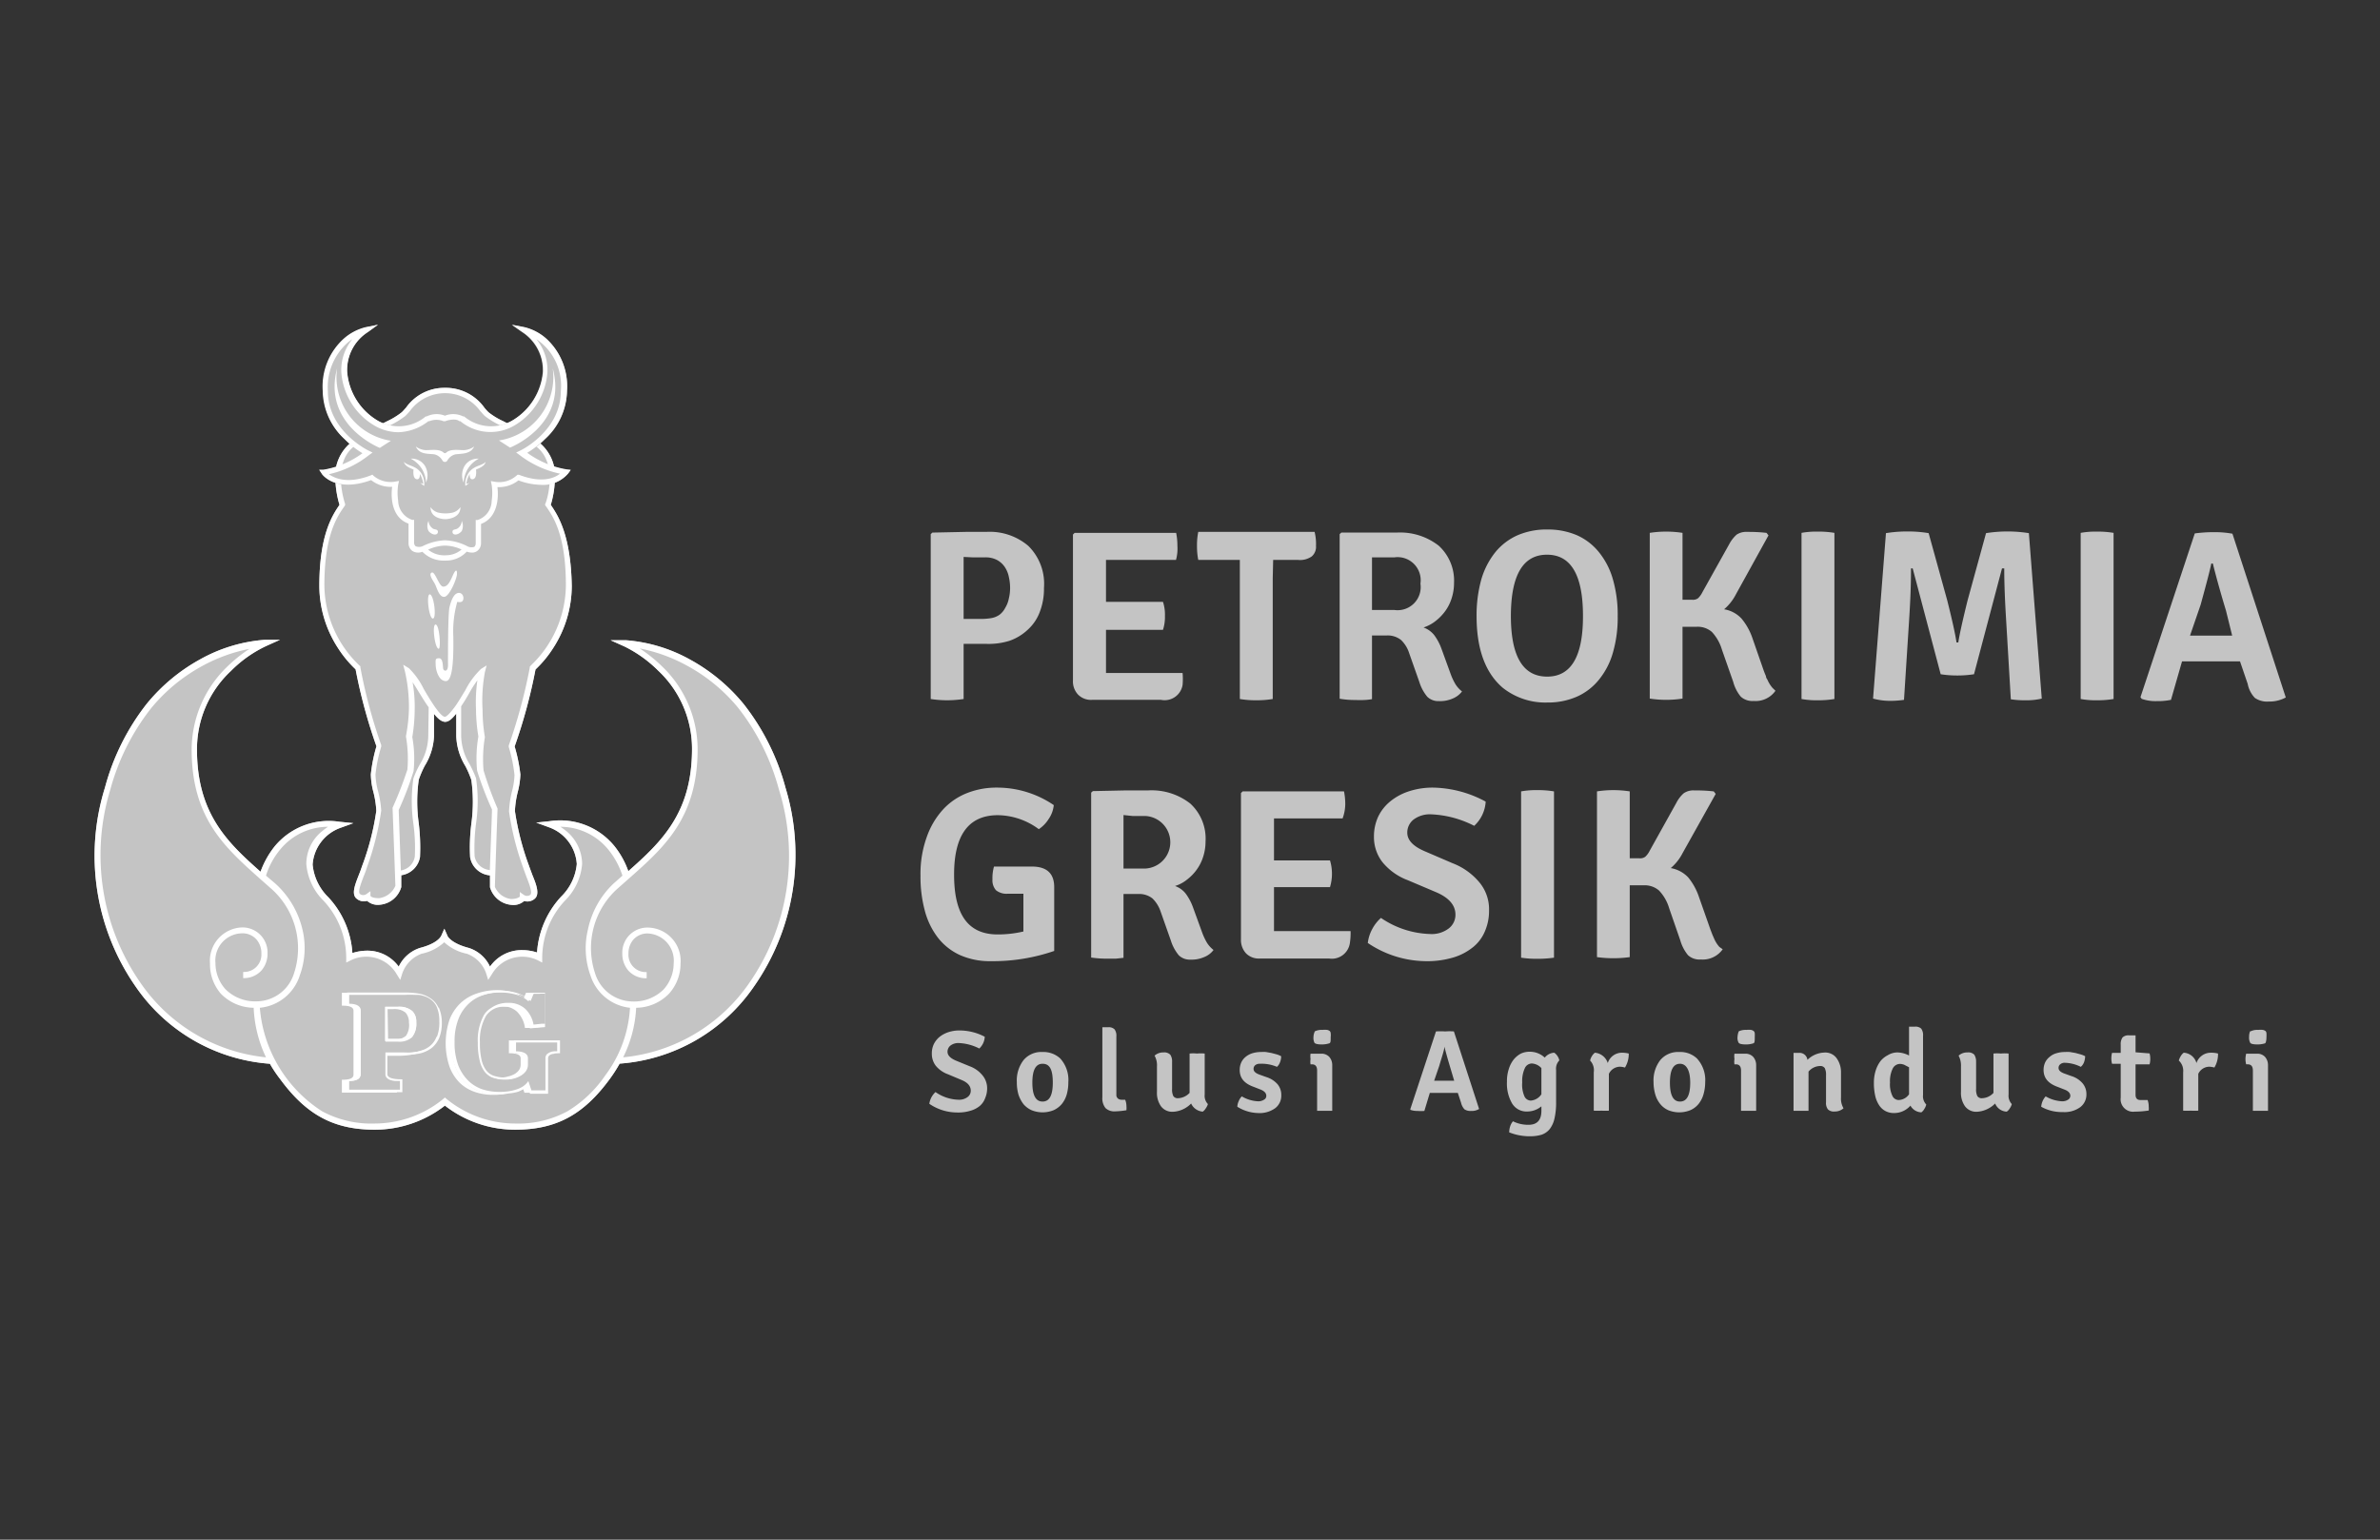 <svg xmlns="http://www.w3.org/2000/svg" id="e714d0d0-2cc7-4710-968c-335dc9ff2c5b" data-name="Layer 1" width="170" height="110"><rect width="100%" height="100%" fill="#333333" stroke="none"/><defs><style>.b1eeafd6-179f-4d11-b580-f389de4ed480{fill:#c4c4c4}.f47f4f04-d241-4c23-8d90-11e63a2f3d93{fill:#fff}</style></defs><path class="b1eeafd6-179f-4d11-b580-f389de4ed480" d="M70.42 46h-1.59v3.94a7.72 7.72 0 0 1-2.35 0V38.16l.12-.11L69 38h1.45a4.25 4.25 0 0 1 3 1 3.8 3.8 0 0 1 1.12 3 4.59 4.59 0 0 1-.3 1.72A3.23 3.23 0 0 1 73.4 45a3.66 3.66 0 0 1-1.29.78 5 5 0 0 1-1.69.22zm-1.59-6.21v4.43H70a4.7 4.7 0 0 0 .81-.06 1.46 1.46 0 0 0 .57-.23 1.41 1.41 0 0 0 .42-.5 2 2 0 0 0 .26-.67 3.14 3.14 0 0 0 .09-.75 3.48 3.48 0 0 0-.09-.79 1.94 1.94 0 0 0-.29-.71 1.56 1.56 0 0 0-.55-.5 1.75 1.75 0 0 0-.87-.19h-.87zM79 47v1.08h5.47a4.87 4.87 0 0 1 0 .86A1.3 1.3 0 0 1 82.93 50H78a1.29 1.29 0 0 1-1-.38 1.37 1.37 0 0 1-.36-1V38.19l.12-.12h7.25a4.59 4.59 0 0 1 .09.93 3 3 0 0 1-.1 1h-5v3h4.07a2.93 2.93 0 0 1 .14 1 3 3 0 0 1-.14 1H79zm11.91-5.71v8.65a6.83 6.83 0 0 1-1.18.09 6.71 6.71 0 0 1-1.17-.09V40h-2.97a4.88 4.88 0 0 1-.09-1 4.78 4.78 0 0 1 .09-1h8.31a3.58 3.58 0 0 1 .1 1 .9.9 0 0 1-.3.75 1.44 1.44 0 0 1-1 .25h-1.76zm12.95.36a3.55 3.55 0 0 1-.17 1.09 3.17 3.17 0 0 1-.46.92 3.58 3.58 0 0 1-.69.71 2.74 2.74 0 0 1-.86.46 1.72 1.72 0 0 1 .76.54 3.82 3.82 0 0 1 .53 1l.64 1.76a4.39 4.39 0 0 0 .35.75 2 2 0 0 0 .47.52 1.59 1.59 0 0 1-.65.5 2.25 2.25 0 0 1-1 .19 1.12 1.12 0 0 1-.83-.31 3.07 3.07 0 0 1-.57-1.06l-.73-2.07a2.22 2.22 0 0 0-.58-.93 1.52 1.52 0 0 0-1-.32H98v4.55a4 4 0 0 1-.54.06 6.4 6.4 0 0 1-.64 0 6.23 6.23 0 0 1-1.13-.09V38.16l.12-.11h3.96a4.47 4.47 0 0 1 3 .94 3.39 3.39 0 0 1 1.09 2.66zM98 39.76v3.82h1.6a1.65 1.65 0 0 0 1.86-1.88 1.65 1.65 0 0 0-1.86-1.88H98zm9.33 9.37q-1.86-1.6-1.86-5.11a9.53 9.53 0 0 1 .34-2.63 5.64 5.64 0 0 1 1-1.94 4.3 4.3 0 0 1 1.59-1.21 5.21 5.21 0 0 1 2.12-.41 5.27 5.27 0 0 1 2.12.41 4.23 4.23 0 0 1 1.57 1.21 5.42 5.42 0 0 1 1 1.95 9.14 9.14 0 0 1 .34 2.62 9 9 0 0 1-.34 2.6 5.37 5.37 0 0 1-1 1.94 4.23 4.23 0 0 1-1.57 1.21 5.11 5.11 0 0 1-2.12.42 4.88 4.88 0 0 1-3.19-1.06zm5.74-5.13q0-4.37-2.57-4.37T107.92 44q0 4.33 2.58 4.34t2.57-4.34zm13.75 5.35a1.73 1.73 0 0 1-1.56.73 1.23 1.23 0 0 1-.92-.31 2.79 2.79 0 0 1-.54-1.06l-.8-2.28a3.19 3.19 0 0 0-.72-1.28 1.54 1.54 0 0 0-1.1-.37h-1v5.13a7.65 7.65 0 0 1-2.34 0V38.07a7.65 7.65 0 0 1 2.34 0v4.78h.7a.61.61 0 0 0 .41-.11 1.54 1.54 0 0 0 .31-.43l1.92-3.44a2.47 2.47 0 0 1 .52-.67 1.22 1.22 0 0 1 .73-.2c.32 0 .79 0 1.41.07l.14.18-2.32 4.2a3.51 3.51 0 0 1-.85 1.08 2.17 2.17 0 0 1 1.25.67 4.43 4.43 0 0 1 .77 1.38l.81 2.33c.08.21.13.33.15.37s0 .13.11.27a2.22 2.22 0 0 0 .38.61c.09.08.15.15.2.19zm1.86.59V38.07a5.94 5.94 0 0 1 1.15-.09 6.83 6.83 0 0 1 1.2.09v11.87a6.83 6.83 0 0 1-1.2.09 5.94 5.94 0 0 1-1.15-.09zm5.11-.03l.92-11.82a9.34 9.34 0 0 1 1.54-.12 8.8 8.8 0 0 1 1.51.12l1.33 4.81c.36 1.44.58 2.43.66 3h.13c.08-.55.3-1.54.66-3l1.32-4.81a9.81 9.81 0 0 1 3.06 0l.92 11.82a4.57 4.57 0 0 1-1.12.12 6.63 6.63 0 0 1-1.09-.07l-.33-5.58c-.09-1.44-.14-2.69-.14-3.77H143l-2 7.56a7.75 7.75 0 0 1-1.19.09 7.56 7.56 0 0 1-1.19-.09l-2-7.56h-.12c0 1.42-.07 2.68-.14 3.77L136 50a6.63 6.63 0 0 1-1.09.07 4.63 4.63 0 0 1-1.12-.16zm14.83.03V38.07a5.94 5.94 0 0 1 1.15-.09 6.83 6.83 0 0 1 1.2.09v11.87a6.83 6.83 0 0 1-1.2.09 5.94 5.94 0 0 1-1.15-.09zM160 47.25h-4.14l-.79 2.75a4.54 4.54 0 0 1-1 .09 3 3 0 0 1-1.09-.16l-.09-.12 3.88-11.7a10 10 0 0 1 1.39-.09 7 7 0 0 1 1.3.11l3.81 11.7a2.41 2.41 0 0 1-1.21.29 1.53 1.53 0 0 1-1-.26 2 2 0 0 1-.51-1zm-3.57-1.84h3.01l-.44-1.78c-.4-1.32-.71-2.44-.94-3.37h-.11c-.1.5-.36 1.48-.76 2.94zM71 61.91h2.7c1.07 0 1.6.49 1.6 1.47v4.56a13.47 13.47 0 0 1-4.54.73 5.23 5.23 0 0 1-2.2-.44A4.22 4.22 0 0 1 67 67a5.43 5.43 0 0 1-.94-1.93 9.3 9.3 0 0 1-.31-2.5 7.75 7.75 0 0 1 .45-2.78 5.7 5.7 0 0 1 1.2-2 4.65 4.65 0 0 1 1.73-1.15 5.7 5.7 0 0 1 2.06-.37 7.19 7.19 0 0 1 4.08 1.25 2.12 2.12 0 0 1-.37 1 2.41 2.41 0 0 1-.7.72 5 5 0 0 0-2.92-1q-3.14 0-3.13 4.26c0 2.84 1 4.26 3.11 4.26a7.92 7.92 0 0 0 1.84-.21v-2.7H72a1.2 1.2 0 0 1-.86-.25 1.07 1.07 0 0 1-.25-.78 3 3 0 0 1 .11-.91zm15.11-1.79a3.51 3.51 0 0 1-.17 1.09 3.17 3.17 0 0 1-.46.92 3.32 3.32 0 0 1-.69.71 2.55 2.55 0 0 1-.86.46 1.66 1.66 0 0 1 .76.54 3.82 3.82 0 0 1 .53 1l.64 1.76a4.39 4.39 0 0 0 .35.75 2 2 0 0 0 .47.52 1.51 1.51 0 0 1-.65.5 2.25 2.25 0 0 1-1 .19 1.12 1.12 0 0 1-.83-.31 3.07 3.07 0 0 1-.57-1.06l-.73-2.07a2.35 2.35 0 0 0-.58-.93 1.52 1.52 0 0 0-1-.32h-1.07v4.56l-.54.06h-.64a7.4 7.4 0 0 1-1.13-.08V56.63l.12-.11 2.39-.05h1.57a4.47 4.47 0 0 1 3 .94 3.39 3.39 0 0 1 1.09 2.71zm-5.86-1.89v3.82h1.6a1.88 1.88 0 0 0 0-3.75h-.93zM91 65.44v1.08h5.47a4.75 4.75 0 0 1-.05.85 1.3 1.3 0 0 1-1.49 1.11H90a1.28 1.28 0 0 1-1-.37 1.41 1.41 0 0 1-.36-1V56.66l.12-.12H96a4.59 4.59 0 0 1 .09.93 3.06 3.06 0 0 1-.19 1H91v3h4a3.33 3.33 0 0 1 0 1.91h-4zm6.7 1.93a2.75 2.75 0 0 1 .32-1 2.83 2.83 0 0 1 .62-.79 6.55 6.55 0 0 0 3.51 1.15 2 2 0 0 0 1.32-.39 1.22 1.22 0 0 0 .49-1c0-.67-.47-1.2-1.34-1.58l-2.05-.87a4.28 4.28 0 0 1-1.82-1.29 2.9 2.9 0 0 1-.61-1.82 3.36 3.36 0 0 1 .3-1.43 3.17 3.17 0 0 1 .87-1.1 4.1 4.1 0 0 1 1.34-.72 5.43 5.43 0 0 1 1.71-.26 8.16 8.16 0 0 1 3.76 1 2.55 2.55 0 0 1-.82 1.73 7.38 7.38 0 0 0-3.06-.82 1.94 1.94 0 0 0-1.28.38 1.18 1.18 0 0 0-.44.93q0 .79 1.23 1.32l2 .86a4.68 4.68 0 0 1 1.93 1.38 3 3 0 0 1 .68 2 3.64 3.64 0 0 1-.28 1.45 2.88 2.88 0 0 1-.84 1.15 4.12 4.12 0 0 1-1.41.75 6.52 6.52 0 0 1-2 .27 7.51 7.51 0 0 1-4.13-1.3zm10.95 1.05V56.54a6 6 0 0 1 1.15-.09 6.83 6.83 0 0 1 1.2.09v11.88a8.1 8.1 0 0 1-1.2.08 7.11 7.11 0 0 1-1.15-.08zm14.4-.6a1.75 1.75 0 0 1-1.57.73 1.21 1.21 0 0 1-.91-.31 2.93 2.93 0 0 1-.55-1.06l-.79-2.28a3.14 3.14 0 0 0-.72-1.27 1.56 1.56 0 0 0-1.1-.38h-1v5.13a8.6 8.6 0 0 1-2.34 0V56.54a7.65 7.65 0 0 1 2.34 0v4.78h.69a.62.62 0 0 0 .42-.11 1.46 1.46 0 0 0 .31-.42l1.92-3.45a2.29 2.29 0 0 1 .52-.67 1.22 1.22 0 0 1 .73-.2c.32 0 .78 0 1.41.07l.14.18-2.36 4.22a3.51 3.51 0 0 1-.85 1.08 2.23 2.23 0 0 1 1.25.67 4.43 4.43 0 0 1 .76 1.38l.82 2.33c.08.21.13.33.14.37l.12.27a2.22 2.22 0 0 0 .38.61zM66.38 78.86a1.38 1.38 0 0 1 .15-.46 1.46 1.46 0 0 1 .29-.38 3 3 0 0 0 1.67.55 1 1 0 0 0 .62-.19.55.55 0 0 0 .23-.46q0-.48-.63-.75l-1-.42a2 2 0 0 1-.87-.61 1.39 1.39 0 0 1-.28-.86 1.53 1.53 0 0 1 .14-.68 1.58 1.58 0 0 1 .41-.52 2.05 2.05 0 0 1 .64-.34 2.55 2.55 0 0 1 .81-.12 3.88 3.88 0 0 1 1.78.45 1.23 1.23 0 0 1-.39.84 3.54 3.54 0 0 0-1.45-.39.92.92 0 0 0-.61.18.56.56 0 0 0-.21.44c0 .26.2.46.59.63l1 .41a2.11 2.11 0 0 1 .91.65 1.43 1.43 0 0 1 .33.93 1.74 1.74 0 0 1-.14.69A1.32 1.32 0 0 1 70 79a1.8 1.8 0 0 1-.66.35 3 3 0 0 1-1 .13 3.52 3.52 0 0 1-1.96-.62zm9.35-3.24a2.28 2.28 0 0 1 .58 1.69 3.16 3.16 0 0 1-.12.9 1.93 1.93 0 0 1-.36.68 1.66 1.66 0 0 1-.58.43 2.1 2.1 0 0 1-1.56 0 1.66 1.66 0 0 1-.58-.43 2.31 2.31 0 0 1-.36-.68 3.16 3.16 0 0 1-.12-.9 2.38 2.38 0 0 1 .48-1.57 1.65 1.65 0 0 1 1.36-.58 1.76 1.76 0 0 1 1.26.46zm-1.26.38c-.49 0-.73.45-.73 1.35s.24 1.35.73 1.35.73-.45.73-1.35S75 76 74.47 76zm5.65 2.57h.25a1.19 1.19 0 0 1 .09.44 2.05 2.05 0 0 1 0 .31 5.91 5.91 0 0 1-.8.08.91.91 0 0 1-.7-.24 1.12 1.12 0 0 1-.22-.77v-5h.42a.58.58 0 0 1 .45.15.76.76 0 0 1 .13.51v4.23c.03.16.15.29.38.29zm2.52-.57v-1.8a1.41 1.41 0 0 0-.17-.78.91.91 0 0 1 .63-.23.6.6 0 0 1 .49.16.84.84 0 0 1 .13.51v1.94a1.05 1.05 0 0 0 .09.51.37.37 0 0 0 .34.15 1.18 1.18 0 0 0 .82-.38v-2.81a2.36 2.36 0 0 1 .53 0 2.75 2.75 0 0 1 .55 0v2.93a.84.84 0 0 0 .23.68 1.05 1.05 0 0 1-.15.3.74.74 0 0 1-.22.24 1 1 0 0 1-.83-.58 1.93 1.93 0 0 1-1.31.59 1 1 0 0 1-.84-.39 1.65 1.65 0 0 1-.29-1.04zm5.74 1.07a1.07 1.07 0 0 1 .1-.4 1 1 0 0 1 .22-.34 2.5 2.5 0 0 0 1.14.35.74.74 0 0 0 .44-.11.3.3 0 0 0 .17-.28c0-.2-.15-.35-.44-.46l-.46-.18c-.7-.25-1-.65-1-1.21a1.29 1.29 0 0 1 .11-.53 1.11 1.11 0 0 1 .31-.4 1.4 1.4 0 0 1 .48-.26 2.08 2.08 0 0 1 .63-.09 2.24 2.24 0 0 1 .35 0l.39.07.38.1a1.81 1.81 0 0 1 .31.13 1.12 1.12 0 0 1-.08.43.8.8 0 0 1-.22.33A2.77 2.77 0 0 0 90 76a.51.51 0 0 0-.34.1.34.34 0 0 0-.12.27c0 .17.14.3.41.4l.5.18a1.75 1.75 0 0 1 .81.52 1.18 1.18 0 0 1 .26.77 1.12 1.12 0 0 1-.43.93 1.92 1.92 0 0 1-1.25.35 2.91 2.91 0 0 1-1.46-.45zm6.78-2.97v3.26h-1.08v-2.87c0-.3-.12-.45-.37-.45h-.1a1.2 1.2 0 0 1 0-.38 1.28 1.28 0 0 1 0-.38h.76a.75.75 0 0 1 .58.23.89.89 0 0 1 .21.59zm-1.24-2.42a1.13 1.13 0 0 1 .54-.1 1.58 1.58 0 0 1 .34 0 .51.51 0 0 1 .18.08.23.23 0 0 1 .07.17 1 1 0 0 1 0 .25c0 .28 0 .43-.1.46a1.78 1.78 0 0 1-.52.08q-.45 0-.54-.12a.81.81 0 0 1-.07-.42 1 1 0 0 1 .1-.4zm10.21 4.4h-2l-.39 1.29a2.81 2.81 0 0 1-.49 0 1.43 1.43 0 0 1-.51-.08v-.06l1.83-5.54a4.68 4.68 0 0 1 .66 0 3.7 3.7 0 0 1 .62 0l1.8 5.54a1 1 0 0 1-.57.14.77.77 0 0 1-.48-.12 1.06 1.06 0 0 1-.24-.47zm-1.69-.87h1.43l-.25-.84c-.19-.63-.34-1.16-.45-1.6 0 .24-.17.7-.37 1.39zm7.9-1.65a.93.93 0 0 1 .68-.35.89.89 0 0 1 .23.24.9.9 0 0 1 .13.31.84.84 0 0 0-.23.68v2.3a5 5 0 0 1-.12 1.19 1.89 1.89 0 0 1-.34.74 1.29 1.29 0 0 1-.58.4 2.91 2.91 0 0 1-.82.11 3.92 3.92 0 0 1-1.49-.28 1.38 1.38 0 0 1 .07-.43 1 1 0 0 1 .2-.36 2.44 2.44 0 0 0 1.11.25c.61 0 .92-.33.92-1v-.32a1.58 1.58 0 0 1-1 .37 1.2 1.2 0 0 1-1.09-.57 2.81 2.81 0 0 1-.37-1.56 2.75 2.75 0 0 1 .13-.9 2.11 2.11 0 0 1 .34-.67 1.72 1.72 0 0 1 .51-.43 1.44 1.44 0 0 1 .62-.14 1.56 1.56 0 0 1 1.1.42zm-.24 2.62v-1.87a1 1 0 0 0-.68-.33.56.56 0 0 0-.51.35 2.17 2.17 0 0 0-.18 1 2.08 2.08 0 0 0 .16 1 .51.51 0 0 0 .45.3 1 1 0 0 0 .76-.45zm3.48-2.41a.94.94 0 0 1 .13-.32.86.86 0 0 1 .21-.24 1.06 1.06 0 0 1 .92.74 1.06 1.06 0 0 1 1-.74 2 2 0 0 1 .5.06 1.86 1.86 0 0 1-.27 1 1.43 1.43 0 0 0-.38-.06.89.89 0 0 0-.77.51v2.63a4.24 4.24 0 0 1-.53 0 4.91 4.91 0 0 1-.55 0v-2.74a1 1 0 0 0-.26-.84zm7.63-.15a2.28 2.28 0 0 1 .59 1.69 3.15 3.15 0 0 1-.13.9 1.93 1.93 0 0 1-.36.68 1.57 1.57 0 0 1-.58.43 2.1 2.1 0 0 1-1.56 0 1.54 1.54 0 0 1-.57-.43 1.93 1.93 0 0 1-.36-.68 3.15 3.15 0 0 1-.13-.9 2.38 2.38 0 0 1 .48-1.57 1.65 1.65 0 0 1 1.36-.58 1.73 1.73 0 0 1 1.26.46zM120 76q-.72 0-.72 1.35t.72 1.35c.49 0 .73-.45.73-1.35S120.44 76 120 76zm5.44.1v3.26h-1.08v-2.87c0-.3-.12-.45-.37-.45h-.1a1.2 1.2 0 0 1 0-.38 1.28 1.28 0 0 1 0-.38h.76a.75.75 0 0 1 .58.23.89.89 0 0 1 .21.59zm-1.24-2.42a1.16 1.16 0 0 1 .54-.1 1.58 1.58 0 0 1 .34 0 .51.51 0 0 1 .18.08.23.23 0 0 1 .08.17 2 2 0 0 1 0 .25c0 .28 0 .43-.1.46a1.68 1.68 0 0 1-.51.08q-.46 0-.54-.12a.7.7 0 0 1-.08-.42 1.18 1.18 0 0 1 .09-.4zm7.3 2.93v1.79a1.36 1.36 0 0 0 .18.78.92.92 0 0 1-.64.23.59.59 0 0 1-.48-.16.75.75 0 0 1-.13-.5v-1.92a1.07 1.07 0 0 0-.09-.52.38.38 0 0 0-.34-.15 1.11 1.11 0 0 0-.82.4v2.8h-1.07v-4.14h.41a.56.56 0 0 1 .58.5 1.82 1.82 0 0 1 1.19-.52 1 1 0 0 1 .88.38 1.7 1.7 0 0 1 .33 1.03zm4.02-1.42a1.88 1.88 0 0 1 .84.22v-2.06h.41a.59.59 0 0 1 .46.14.79.79 0 0 1 .13.52v4.22a.84.84 0 0 0 .23.68 1 1 0 0 1-.14.32.72.72 0 0 1-.21.24.92.92 0 0 1-.78-.48 1.54 1.54 0 0 1-1.18.53 1.26 1.26 0 0 1-.62-.15 1.23 1.23 0 0 1-.45-.43 2 2 0 0 1-.27-.67 4 4 0 0 1-.09-.89 2.84 2.84 0 0 1 .13-.9 2.22 2.22 0 0 1 .34-.67 1.61 1.61 0 0 1 .52-.42 1.33 1.33 0 0 1 .68-.2zm.09 3.4a.93.93 0 0 0 .75-.41v-1.93l-.35-.18a.89.89 0 0 0-.31-.06.59.59 0 0 0-.51.34 2.06 2.06 0 0 0-.19 1 1.89 1.89 0 0 0 .17.94.5.5 0 0 0 .44.3zm4.46-.59v-1.8a1.5 1.5 0 0 0-.17-.78.91.91 0 0 1 .63-.23.6.6 0 0 1 .49.16.91.91 0 0 1 .13.51v1.94a1.05 1.05 0 0 0 .09.51.36.36 0 0 0 .34.15 1.14 1.14 0 0 0 .81-.38v-2.81a2.42 2.42 0 0 1 .53 0 2.62 2.62 0 0 1 .55 0v2.93a.87.87 0 0 0 .23.68 1 1 0 0 1-.14.3.74.74 0 0 1-.22.24.93.93 0 0 1-.83-.58 2 2 0 0 1-1.31.59 1 1 0 0 1-.84-.39 1.65 1.65 0 0 1-.29-1.04zm5.73 1.07a1.3 1.3 0 0 1 .1-.4 1.17 1.17 0 0 1 .22-.34 2.57 2.57 0 0 0 1.15.35.74.74 0 0 0 .44-.11.32.32 0 0 0 .17-.28c0-.2-.15-.35-.45-.46l-.46-.18c-.69-.25-1-.65-1-1.21a1.29 1.29 0 0 1 .11-.53 1.13 1.13 0 0 1 .32-.4 1.24 1.24 0 0 1 .48-.26 2 2 0 0 1 .62-.09 2.11 2.11 0 0 1 .35 0l.4.07.37.1a1.63 1.63 0 0 1 .32.13 1.35 1.35 0 0 1-.08.43.81.81 0 0 1-.23.33 2.73 2.73 0 0 0-1.13-.29.48.48 0 0 0-.33.1.32.32 0 0 0-.13.27c0 .17.14.3.42.4l.5.18a1.72 1.72 0 0 1 .8.52 1.19 1.19 0 0 1 .27.77 1.13 1.13 0 0 1-.44.93 1.92 1.92 0 0 1-1.25.35 3 3 0 0 1-1.54-.38zm7.74-3.81a1.35 1.35 0 0 1 .05.39 1.31 1.31 0 0 1-.05.39h-1v2.17c0 .25.11.38.35.38h.51a1.33 1.33 0 0 1 .08.47 1.43 1.43 0 0 1 0 .28 6.83 6.83 0 0 1-1 .08.89.89 0 0 1-1-1V76h-.62a1.55 1.55 0 0 1 0-.78h.62v-.59a.82.82 0 0 1 .13-.51.59.59 0 0 1 .46-.15h.47v1.21zm2.09.51a1.25 1.25 0 0 1 .14-.32.86.86 0 0 1 .21-.24 1 1 0 0 1 .91.74 1.08 1.08 0 0 1 1.05-.74 1.83 1.83 0 0 1 .49.06 1.85 1.85 0 0 1-.26 1 1.43 1.43 0 0 0-.38-.06.88.88 0 0 0-.77.51v2.63a4.39 4.39 0 0 1-.53 0 4.74 4.74 0 0 1-.55 0v-2.74a1 1 0 0 0-.31-.84zm6.37.33v3.26h-1.08v-2.87c0-.3-.12-.45-.37-.45h-.11a1.58 1.58 0 0 1-.05-.38 1.73 1.73 0 0 1 .05-.38h.77a.75.75 0 0 1 .58.23.89.89 0 0 1 .21.59zm-1.24-2.42a1.1 1.1 0 0 1 .54-.1 1.42 1.42 0 0 1 .33 0 .49.49 0 0 1 .19.08.23.23 0 0 1 .07.17 2 2 0 0 1 0 .25c0 .28-.05.43-.1.46a1.85 1.85 0 0 1-.52.08q-.47 0-.54-.12a.78.78 0 0 1-.08-.42 1 1 0 0 1 .07-.4zM56.11 56.29a16.62 16.62 0 0 0-3-6 13 13 0 0 0-3.79-3.15 11.17 11.17 0 0 0-4.62-1.4h-1.09l1 .45A9.07 9.07 0 0 1 47 47.9a7.65 7.65 0 0 1 2.43 5.61c0 4.57-2.18 6.63-4.55 8.73a6.12 6.12 0 0 0-1-1.8 5 5 0 0 0-4.63-1.77l-.95.1.9.33a3 3 0 0 1 2 2.63 3.75 3.75 0 0 1-1.11 2.32 6.49 6.49 0 0 0-1.73 4 3.42 3.42 0 0 0-1.05-.17A2.76 2.76 0 0 0 35 69.06a2.51 2.51 0 0 0-1.53-1.34c-1.08-.28-1.46-.72-1.51-.87l-.22-.5-.22.5c-.08.17-.42.59-1.51.87a2.54 2.54 0 0 0-1.53 1.34 2.76 2.76 0 0 0-2.26-1.14 3.47 3.47 0 0 0-1.05.17 6.43 6.43 0 0 0-1.73-4 3.75 3.75 0 0 1-1.11-2.32 3 3 0 0 1 2-2.63l.91-.33-1-.1a5 5 0 0 0-4.63 1.77 6.37 6.37 0 0 0-1 1.8c-2.37-2.1-4.54-4.16-4.54-8.73a7.64 7.64 0 0 1 2.42-5.61A8.86 8.86 0 0 1 19 46.16l1-.45h-1.09a11.17 11.17 0 0 0-4.62 1.4 13 13 0 0 0-3.79 3.15 16.6 16.6 0 0 0-3 6A16.36 16.36 0 0 0 9.7 70.5a12.74 12.74 0 0 0 9.58 5.5 8.92 8.92 0 0 0 .72 1.08c1.88 2.57 3.84 3.63 6.78 3.63a8.18 8.18 0 0 0 5-1.72 8.18 8.18 0 0 0 5 1.72c2.94 0 4.9-1.06 6.78-3.63a10.46 10.46 0 0 0 .7-1.09 12.75 12.75 0 0 0 9.58-5.49 16.43 16.43 0 0 0 2.27-14.21z"></path><path class="f47f4f04-d241-4c23-8d90-11e63a2f3d93" d="M56.11 56.29a16.62 16.62 0 0 0-3-6 13 13 0 0 0-3.79-3.15 11.17 11.17 0 0 0-4.62-1.4h-1.09l1 .45A9.07 9.07 0 0 1 47 47.9a7.65 7.65 0 0 1 2.43 5.61c0 4.57-2.18 6.63-4.55 8.73a6.12 6.12 0 0 0-1-1.8 5 5 0 0 0-4.63-1.77l-.95.1.9.33a3 3 0 0 1 2 2.63 3.75 3.75 0 0 1-1.11 2.32 6.49 6.49 0 0 0-1.73 4 3.42 3.42 0 0 0-1.05-.17A2.76 2.76 0 0 0 35 69.06a2.51 2.51 0 0 0-1.53-1.34c-1.08-.28-1.46-.72-1.51-.87l-.22-.5-.22.5c-.08.17-.42.59-1.51.87a2.54 2.54 0 0 0-1.53 1.34 2.76 2.76 0 0 0-2.26-1.14 3.47 3.47 0 0 0-1.05.17 6.43 6.43 0 0 0-1.73-4 3.75 3.75 0 0 1-1.11-2.32 3 3 0 0 1 2-2.63l.91-.33-1-.1a5 5 0 0 0-4.63 1.77 6.37 6.37 0 0 0-1 1.8c-2.37-2.1-4.54-4.16-4.54-8.73a7.64 7.64 0 0 1 2.42-5.61A8.86 8.86 0 0 1 19 46.16l1-.45h-1.09a11.17 11.17 0 0 0-4.62 1.4 13 13 0 0 0-3.79 3.15 16.6 16.6 0 0 0-3 6A16.36 16.36 0 0 0 9.7 70.5a12.74 12.74 0 0 0 9.58 5.5 8.92 8.92 0 0 0 .72 1.08c1.88 2.57 3.84 3.63 6.78 3.63a8.18 8.18 0 0 0 5-1.72 8.18 8.18 0 0 0 5 1.72c2.94 0 4.9-1.06 6.78-3.63a10.46 10.46 0 0 0 .7-1.09 12.75 12.75 0 0 0 9.58-5.49 16.43 16.43 0 0 0 2.27-14.21zM10.05 70.24a16 16 0 0 1-2.17-13.83 16.24 16.24 0 0 1 2.93-5.83 12.31 12.31 0 0 1 3.64-3 11.61 11.61 0 0 1 3.36-1.22 10.65 10.65 0 0 0-1.57 1.26 8.26 8.26 0 0 0-2.55 5.93c0 4.91 2.38 7 4.9 9.25l.77.68A5.69 5.69 0 0 1 21 69.54a2.82 2.82 0 0 1-2.66 2 3 3 0 0 1-2.24-.87 2.78 2.78 0 0 1-.71-1.86 1.94 1.94 0 0 1 1.88-2.13 1.33 1.33 0 0 1 1.05.44 1.5 1.5 0 0 1 .35 1 1.24 1.24 0 0 1-1.3 1.32v.44a1.69 1.69 0 0 0 1.31-.55 1.83 1.83 0 0 0 .43-1.21 1.79 1.79 0 0 0-1.84-1.86A2.38 2.38 0 0 0 15 68.83a3.2 3.2 0 0 0 .78 2.17 3.32 3.32 0 0 0 2.34 1 9.09 9.09 0 0 0 .88 3.54 12.39 12.39 0 0 1-8.95-5.3zm33.19 6.58a8.73 8.73 0 0 1-2.7 2.57 7.38 7.38 0 0 1-3.73.88 7.78 7.78 0 0 1-4.88-1.73l-.15-.13-.15.13a7.78 7.78 0 0 1-4.88 1.73 7.38 7.38 0 0 1-3.75-.88A9.72 9.72 0 0 1 18.56 72a3.33 3.33 0 0 0 2.85-2.3 5.7 5.7 0 0 0 .19-3.31 6.4 6.4 0 0 0-1.94-3.27l-.66-.56a5.47 5.47 0 0 1 1-1.85 4.42 4.42 0 0 1 3.43-1.64 3.27 3.27 0 0 0-.39.29 3 3 0 0 0-1.16 2.37 4.16 4.16 0 0 0 1.21 2.6 6 6 0 0 1 1.64 4.08v.36l.32-.16a2.51 2.51 0 0 1 3.29 1l.25.4.14-.45a2.3 2.3 0 0 1 1.38-1.42 3.4 3.4 0 0 0 1.62-.82 3.4 3.4 0 0 0 1.62.82 2.27 2.27 0 0 1 1.38 1.42l.14.45.26-.4a2.51 2.51 0 0 1 3.29-1l.31.16v-.36a6 6 0 0 1 1.64-4.08 4.16 4.16 0 0 0 1.21-2.6 3.07 3.07 0 0 0-1.15-2.37 4.41 4.41 0 0 0-.4-.29 4.42 4.42 0 0 1 3.43 1.64 5.74 5.74 0 0 1 1 1.85l-.63.56A6.27 6.27 0 0 0 42 66.39a5.7 5.7 0 0 0 .18 3.31A3.34 3.34 0 0 0 45 72a8.86 8.86 0 0 1-1.76 4.82zm10.27-6.58a12.37 12.37 0 0 1-9 5.3 8.91 8.91 0 0 0 .93-3.54 3.32 3.32 0 0 0 2.34-1 3.2 3.2 0 0 0 .83-2.16 2.38 2.38 0 0 0-2.32-2.57 1.79 1.79 0 0 0-1.84 1.86 1.83 1.83 0 0 0 .43 1.21 1.69 1.69 0 0 0 1.31.55v-.44a1.24 1.24 0 0 1-1.3-1.32 1.5 1.5 0 0 1 .35-1 1.34 1.34 0 0 1 1-.44 1.94 1.94 0 0 1 1.88 2.13 2.78 2.78 0 0 1-.71 1.86 3 3 0 0 1-2.24.87 2.84 2.84 0 0 1-2.66-2 5.7 5.7 0 0 1 1.64-6.1l.77-.68c2.52-2.23 4.91-4.34 4.91-9.25a8.22 8.22 0 0 0-2.56-5.93 10.65 10.65 0 0 0-1.57-1.26 11.61 11.61 0 0 1 3.36 1.22 12.35 12.35 0 0 1 3.65 3 16.22 16.22 0 0 1 2.92 5.83 15.93 15.93 0 0 1-2.12 13.86z"></path><path class="b1eeafd6-179f-4d11-b580-f389de4ed480" d="M39.34 36.07a6.63 6.63 0 0 0 .29-1.69 3.09 3.09 0 0 0-1.25-2.87c-1.06-.69-1.85-1.11-2.42-1.41a5.17 5.17 0 0 1-1.06-.64 3.5 3.5 0 0 1-.3-.33 3.38 3.38 0 0 0-2.82-1.42A3.34 3.34 0 0 0 29 29.13c-.12.13-.22.25-.31.33a5.34 5.34 0 0 1-1.05.64 26.58 26.58 0 0 0-2.43 1.41 3.09 3.09 0 0 0-1.25 2.87 7.13 7.13 0 0 0 .29 1.69c-.52.76-1.44 2.17-1.44 5.79a8.18 8.18 0 0 0 1.32 4.42 8 8 0 0 0 1.27 1.54 37.62 37.62 0 0 0 1.49 5.5 10.87 10.87 0 0 0-.4 2 5.16 5.16 0 0 0 .18 1.26 6.84 6.84 0 0 1 .21 1.35 18.65 18.65 0 0 1-1 3.9c-.08.23-.16.46-.25.68-.29.74-.54 1.39-.15 1.7a.8.8 0 0 0 .74.15 1.15 1.15 0 0 0 .89.28 1.75 1.75 0 0 0 1.55-1.26v-.85a1.58 1.58 0 0 0 1.34-1.3 14.46 14.46 0 0 0-.09-2.41 11.21 11.21 0 0 1 0-3.11 6.86 6.86 0 0 1 .43-1 4.36 4.36 0 0 0 .66-2.1V51c.29.36.55.57.8.57s.49-.21.79-.59v1.61a4.36 4.36 0 0 0 .65 2.14 6.86 6.86 0 0 1 .43 1 11.62 11.62 0 0 1 0 3.11 13.44 13.44 0 0 0-.09 2.41A1.57 1.57 0 0 0 35 62.54v.85a1.75 1.75 0 0 0 1.56 1.26 1.14 1.14 0 0 0 .88-.28.79.79 0 0 0 .74-.15c.39-.31.14-1-.15-1.7-.08-.22-.17-.45-.25-.68a19.15 19.15 0 0 1-1-3.9 6.79 6.79 0 0 1 .2-1.35 5.76 5.76 0 0 0 .19-1.26 11.64 11.64 0 0 0-.41-2 37.62 37.62 0 0 0 1.49-5.5 8 8 0 0 0 1.27-1.54 8.18 8.18 0 0 0 1.32-4.42c-.06-3.63-.98-5.04-1.5-5.8z"></path><path class="f47f4f04-d241-4c23-8d90-11e63a2f3d93" d="M39.34 36.07a7.13 7.13 0 0 0 .29-1.69 3.09 3.09 0 0 0-1.25-2.87c-1.06-.69-1.85-1.11-2.42-1.41a5.17 5.17 0 0 1-1.06-.64 3.5 3.5 0 0 1-.3-.33 3.38 3.38 0 0 0-2.82-1.42A3.34 3.34 0 0 0 29 29.13c-.12.13-.22.25-.31.33a5.34 5.34 0 0 1-1.05.64 26.58 26.58 0 0 0-2.43 1.41 3.09 3.09 0 0 0-1.25 2.87 7.13 7.13 0 0 0 .29 1.69c-.52.76-1.44 2.17-1.44 5.79a8.18 8.18 0 0 0 1.32 4.42 8 8 0 0 0 1.27 1.54 37.62 37.62 0 0 0 1.49 5.5 10.87 10.87 0 0 0-.4 2 5.16 5.16 0 0 0 .18 1.26 6.84 6.84 0 0 1 .21 1.35 18.65 18.65 0 0 1-1 3.9c-.08.23-.16.46-.25.68-.29.74-.54 1.39-.15 1.7a.8.8 0 0 0 .74.15 1.15 1.15 0 0 0 .89.28 1.75 1.75 0 0 0 1.55-1.26v-.85a1.58 1.58 0 0 0 1.34-1.3 14.46 14.46 0 0 0-.09-2.41 11.21 11.21 0 0 1 0-3.11 6.86 6.86 0 0 1 .43-1 4.36 4.36 0 0 0 .66-2.1V51c.29.36.55.57.8.57s.49-.21.79-.59v1.61a4.36 4.36 0 0 0 .65 2.14 6.86 6.86 0 0 1 .43 1 11.62 11.62 0 0 1 0 3.11 13.44 13.44 0 0 0-.09 2.41A1.57 1.57 0 0 0 35 62.54v.85a1.75 1.75 0 0 0 1.55 1.26 1.15 1.15 0 0 0 .89-.28.79.79 0 0 0 .74-.15c.39-.31.14-1-.15-1.7-.08-.22-.17-.45-.25-.68a19.15 19.15 0 0 1-1-3.9 6.79 6.79 0 0 1 .2-1.35 5.76 5.76 0 0 0 .19-1.26 11.64 11.64 0 0 0-.41-2 37.62 37.62 0 0 0 1.49-5.5 8 8 0 0 0 1.27-1.54 8.18 8.18 0 0 0 1.32-4.42c-.06-3.63-.98-5.04-1.5-5.8zm-8.75 16.54a4 4 0 0 1-.6 2 6.32 6.32 0 0 0-.46 1 11.35 11.35 0 0 0 0 3.26 12.75 12.75 0 0 1 .1 2.32 1.19 1.19 0 0 1-1 1c-.05-1.52-.14-3.94-.15-4.32a23.79 23.79 0 0 0 1.06-2.77 8.62 8.62 0 0 0-.09-2.44 12.34 12.34 0 0 0 .17-1.92 10.05 10.05 0 0 0-.15-2c.16.23.33.52.5.79s.45.74.65 1zm3.31 8.56a13.5 13.5 0 0 1 .1-2.32 11.07 11.07 0 0 0 0-3.26 8.72 8.72 0 0 0-.46-1 4 4 0 0 1-.6-2v-2.13c.18-.27.39-.6.61-1s.38-.61.55-.86a11.06 11.06 0 0 0-.1 2.1 12.34 12.34 0 0 0 .17 1.92 9 9 0 0 0-.09 2.44 23.79 23.79 0 0 0 1.06 2.77c0 .38-.1 2.81-.15 4.33a1.2 1.2 0 0 1-1.09-.99zm4-13.59l-.06.05v.08a38.36 38.36 0 0 1-1.5 5.55v.11a10.6 10.6 0 0 1 .41 2 5.22 5.22 0 0 1-.18 1.17 7.27 7.27 0 0 0-.21 1.43 19.87 19.87 0 0 0 1 4c.08.24.17.47.25.69.2.51.44 1.13.27 1.27a.4.4 0 0 1-.47 0l-.28-.2v.33s-.17.17-.62.17a1.45 1.45 0 0 1-1.16-.87c0-.17.12-3.73.19-5.59a24.81 24.81 0 0 1-1-2.73 9.38 9.38 0 0 1 .09-2.34v-.07a11.42 11.42 0 0 1-.16-1.89 11.14 11.14 0 0 1 .17-2.74l.12-.46-.4.25a5.69 5.69 0 0 0-1.12 1.52c-.29.47-.59 1-.87 1.34-.42.55-.57.56-.59.56-.33 0-1.07-1.22-1.52-2a5.36 5.36 0 0 0-1.05-1.47l-.41-.25.12.46a11.45 11.45 0 0 1 .29 2.69 11.88 11.88 0 0 1-.21 1.93v.07a9.24 9.24 0 0 1 .1 2.34 26.54 26.54 0 0 1-1.06 2.73c.07 1.86.2 5.42.2 5.58a1.47 1.47 0 0 1-1.17.88c-.45 0-.59-.12-.61-.17v-.33l-.28.2a.39.39 0 0 1-.47 0c-.17-.14.08-.76.27-1.27a7 7 0 0 0 .25-.69 19.87 19.87 0 0 0 1-4 7.27 7.27 0 0 0-.23-1.4 5.22 5.22 0 0 1-.18-1.17 10.6 10.6 0 0 1 .41-2v-.11a37.36 37.36 0 0 1-1.49-5.55v-.08l-.06-.05a8 8 0 0 1-2.51-5.72c0-3.59.91-4.91 1.41-5.63l.07-.1V36s-1.05-3 .77-4.2c1.05-.68 1.83-1.09 2.4-1.39a6.34 6.34 0 0 0 1.13-.69 4.26 4.26 0 0 0 .34-.37 3.11 3.11 0 0 1 5 0c.13.14.23.27.34.37a6.13 6.13 0 0 0 1.14.69 26.93 26.93 0 0 1 2.39 1.39C40 33 39 36 38.94 36v.1l.08.1c.49.72 1.4 2 1.4 5.63a8 8 0 0 1-2.54 5.75z"></path><path class="b1eeafd6-179f-4d11-b580-f389de4ed480" d="M33.73 39.48a1.42 1.42 0 0 1-.5-.11 2.89 2.89 0 0 0-2.9 0 .91.91 0 0 1-.87 0 .7.7 0 0 1-.27-.56v-1.38C28.05 37 27.91 35.66 28 34.8a2.23 2.23 0 0 1-1.5-.48c-2.5.93-3.5-.43-3.5-.49l-.17-.25h.3a6.67 6.67 0 0 0 2.81-1.18 6.36 6.36 0 0 1-1.28-1 4.77 4.77 0 0 1-1.57-3.48 4.6 4.6 0 0 1 1.53-3.73 3.68 3.68 0 0 1 1.55-.8l.83-.19-.72.51a3.21 3.21 0 0 0-1.49 2.85 4.47 4.47 0 0 0 2.1 3.44 3 3 0 0 0 3.52-.25h.07a1.6 1.6 0 0 1 1.3-.05 1.6 1.6 0 0 1 1.3.05h.07a3 3 0 0 0 3.52.25 4.5 4.5 0 0 0 2.1-3.43 3.25 3.25 0 0 0-1.49-2.85l-.73-.51.87.17a3.63 3.63 0 0 1 1.55.8 4.6 4.6 0 0 1 1.53 3.72 4.77 4.77 0 0 1-1.57 3.48 6.66 6.66 0 0 1-1.27 1 6.62 6.62 0 0 0 2.8 1.18h.31l-.18.25a2.33 2.33 0 0 1-1.92.81 4.85 4.85 0 0 1-1.67-.3 2.23 2.23 0 0 1-1.5.48c.11.86 0 2.21-1.17 2.63v1.37a.69.69 0 0 1-.28.57.61.61 0 0 1-.32.11z"></path><path class="f47f4f04-d241-4c23-8d90-11e63a2f3d93" d="M34.2 32.77a2 2 0 0 0-1.08 1.71 1.32 1.32 0 0 1 .07-1.2 1.1 1.1 0 0 1 1.01-.51z"></path><path class="f47f4f04-d241-4c23-8d90-11e63a2f3d93" d="M34.69 33c-.07.3-.42.43-.69.55 0 0 .09.6-.2.68s-.25-.37-.25-.37a1.94 1.94 0 0 0-.24.71 1 1 0 0 0 .21-.08 1.14 1.14 0 0 1-.28.22 1.38 1.38 0 0 1 .29-1c.37-.46.87-.42 1.16-.71zm-5.35-.23a2 2 0 0 1 1.09 1.71 1.33 1.33 0 0 0-.08-1.2 1.1 1.1 0 0 0-1.01-.51z"></path><path class="f47f4f04-d241-4c23-8d90-11e63a2f3d93" d="M28.85 33c.07.3.42.43.69.55 0 0-.09.6.2.68s.25-.37.25-.37a1.76 1.76 0 0 1 .24.71 1 1 0 0 1-.21-.08 1.14 1.14 0 0 0 .28.22 1.4 1.4 0 0 0-.28-1c-.38-.46-.88-.42-1.17-.71zm3.5 3.62a2.37 2.37 0 0 1-1.06 0 1 1 0 0 1-.54-.39c0 .89 1.07.86 1.07.86s1.07 0 1.07-.86a1 1 0 0 1-.54.39zM32.32 38c0-.2.21-.15.34-.23a.66.66 0 0 0 .32-.56.85.85 0 0 1 0 .73c-.25.31-.66.33-.66.06zm-1.04 0c0-.2-.21-.15-.35-.23a.71.71 0 0 1-.32-.56.83.83 0 0 0 0 .73c.26.31.66.33.67.06zm1.84-5.84c-.37 0-.95-.1-1.25.18a.13.13 0 0 1-.18 0c-.3-.28-.88-.18-1.25-.18a1.3 1.3 0 0 1-.74-.26c.26.59.88.5 1.33.56a.9.9 0 0 1 .58.45.2.2 0 0 0 .34 0 .9.9 0 0 1 .58-.45c.45-.06 1.08 0 1.34-.56a1.35 1.35 0 0 1-.75.26zm6.36-5.85a4.59 4.59 0 0 1-3.84 5.16l.79.51s4.15-1.62 3.05-5.67zm-15.4 0C23 30.36 27.13 32 27.13 32l.79-.51a4.6 4.6 0 0 1-3.84-5.18z"></path><path class="f47f4f04-d241-4c23-8d90-11e63a2f3d93" d="M40.46 33.53a6.62 6.62 0 0 1-2.8-1.18 6.66 6.66 0 0 0 1.27-1 4.77 4.77 0 0 0 1.57-3.45 4.6 4.6 0 0 0-1.5-3.73 3.63 3.63 0 0 0-1.55-.8l-.87-.17.73.51a3.25 3.25 0 0 1 1.49 2.85A4.5 4.5 0 0 1 36.67 30a3 3 0 0 1-3.52-.25h-.07a1.6 1.6 0 0 0-1.3-.05 1.6 1.6 0 0 0-1.3.05h-.07a3 3 0 0 1-3.52.25 4.47 4.47 0 0 1-2.09-3.43 3.21 3.21 0 0 1 1.49-2.85l.71-.52-.87.17a3.68 3.68 0 0 0-1.55.8 4.6 4.6 0 0 0-1.53 3.73 4.77 4.77 0 0 0 1.57 3.48 6.66 6.66 0 0 0 1.27 1 6.57 6.57 0 0 1-2.8 1.18h-.3l.17.25c0 .06 1 1.42 3.55.49a2.23 2.23 0 0 0 1.5.48c-.11.86 0 2.21 1.17 2.63v1.39a.7.7 0 0 0 .27.56.79.79 0 0 0 .72.06 2.12 2.12 0 0 0 1.59.63h.09a2 2 0 0 0 1.49-.64 1.1 1.1 0 0 0 .38.07.61.61 0 0 0 .36-.11.69.69 0 0 0 .28-.57v-1.37c1.14-.42 1.28-1.77 1.17-2.63a2.23 2.23 0 0 0 1.5-.48 4.85 4.85 0 0 0 1.63.32 2.33 2.33 0 0 0 1.92-.81l.18-.25zm-8.61 6.14a1.81 1.81 0 0 1-1.27-.4 3 3 0 0 1 1.2-.29 2.91 2.91 0 0 1 1.19.28 1.72 1.72 0 0 1-1.12.41zm5.22-5.75h-.11l-.09.08a1.86 1.86 0 0 1-1.52.42l-.29-.05.06.28a3.87 3.87 0 0 1 0 1.13 1.47 1.47 0 0 1-1 1.37h-.14v1.67a.36.36 0 0 1-.1.25.64.64 0 0 1-.51-.05 3.82 3.82 0 0 0-1.59-.42 3.89 3.89 0 0 0-1.59.42.63.63 0 0 1-.51 0 .33.33 0 0 1-.1-.25v-1.63h-.14a1.48 1.48 0 0 1-1-1.37 3.87 3.87 0 0 1 0-1.13l.06-.28-.28.05a1.9 1.9 0 0 1-1.53-.41l-.09-.09-.11.05c-1.66.64-2.57.22-3-.08a7.06 7.06 0 0 0 2.86-1.36l.26-.19-.29-.14s-2.9-1.39-2.9-4.25a4.25 4.25 0 0 1 1.38-3.43 3 3 0 0 1 .37-.28 3.47 3.47 0 0 0-.79 2.38 4.83 4.83 0 0 0 2.29 3.75 3.44 3.44 0 0 0 1.77.52 3.63 3.63 0 0 0 2.16-.79h.07a1.35 1.35 0 0 1 1 0h.14c.17-.07.74-.22 1 0h.07a3.38 3.38 0 0 0 3.93.27 4.81 4.81 0 0 0 2.29-3.75 3.45 3.45 0 0 0-.79-2.38 4 4 0 0 1 1.75 3.71c0 2.85-2.86 4.24-2.9 4.25l-.29.14.26.19A7.13 7.13 0 0 0 40 33.84c-.36.3-1.27.72-2.93.08zm-5.34 8.72c.36 0 .89-1.27.91-1.61s-.09-.39-.3.09-.39.81-.69.79-.57-1.12-.82-1 .13.6.25.84.29.92.65.89zm-1.03-.18c-.27 0-.06 1.73.22 1.73s.08-1.69-.22-1.73zm.64 3.89c.16 0 .06-1.69-.22-1.73s-.06 1.74.22 1.73z"></path><path class="f47f4f04-d241-4c23-8d90-11e63a2f3d93" d="M32.78 42.36c-.36 0-.55.54-.67 1S32 47 32 47.52s-.3.43-.34.27 0-.76-.29-.76-.26.09-.25.48.22 1.15.73 1.15.55-1.73.53-3.17a7.71 7.71 0 0 1 .26-2.41c0-.16.11 0 .33-.09s.17-.63-.19-.63zm-2.33 28.99l-.15-.09a2.31 2.31 0 0 0-.7-.24 6.16 6.16 0 0 0-1.11-.09h-4.07v.92h.07c.51 0 .76.12.76.36v4.57c0 .24-.25.36-.76.36h-.07v.92h3.93v-.92h-.07a3 3 0 0 1-.6 0c-.29-.07-.37-.2-.37-.31v-1.4h1.18a5.34 5.34 0 0 0 1.12-.12 2.51 2.51 0 0 0 .56-.22 1.34 1.34 0 0 0 .28-.18 1.86 1.86 0 0 0 .53-.73 2.91 2.91 0 0 0 .18-1.08A2.64 2.64 0 0 0 31 72a1.54 1.54 0 0 0-.55-.65zm-2.77.74h.37a1.27 1.27 0 0 1 .91.25 1 1 0 0 1 .25.71A1.36 1.36 0 0 1 29 74a1.22 1.22 0 0 1-.91.27h-.37zm8.67 2.24v.92h.07c.51 0 .77.12.77.36v.45a.7.7 0 0 1-.11.38 1.12 1.12 0 0 1-.32.29 1.71 1.71 0 0 1-.48.18 1.59 1.59 0 0 1-.39.07h-.17a2.83 2.83 0 0 1-.74-.09 1.09 1.09 0 0 1-.56-.36 1.88 1.88 0 0 1-.37-.75 5.57 5.57 0 0 1-.13-1.29 3.53 3.53 0 0 1 .44-1.91 1.37 1.37 0 0 1 .74-.58 2.09 2.09 0 0 1 .69-.1H36a1.46 1.46 0 0 1 .93.38 2 2 0 0 1 .56 1.1v.06h.36l.72-.06v-2.45h-1l-.1.24-.06.14a2.33 2.33 0 0 0-.35-.22 2.2 2.2 0 0 0-.41-.18 3.82 3.82 0 0 0-1.08-.17h-.2A4.5 4.5 0 0 0 34 71a3.15 3.15 0 0 0-1.11.67 3.27 3.27 0 0 0-.77 1.15 5.27 5.27 0 0 0 0 3.42 3.17 3.17 0 0 0 .76 1.16 2.91 2.91 0 0 0 1.09.63 4 4 0 0 0 1.23.19h.2a3.53 3.53 0 0 0 .6-.07 3.18 3.18 0 0 0 .63-.17l.27-.12.2-.12.21-.18v.08l.05.15.1.28h1.29v-2.46c0-.16.12-.27.37-.32a1.54 1.54 0 0 1 .4 0h.07v-.92z"></path><path class="b1eeafd6-179f-4d11-b580-f389de4ed480" d="M28.9 71a7.27 7.27 0 0 1 1.1.08 2 2 0 0 1 .81.32 1.49 1.49 0 0 1 .51.62 2.5 2.5 0 0 1 .17 1 2.75 2.75 0 0 1-.17 1 1.74 1.74 0 0 1-.51.7 1.9 1.9 0 0 1-.81.38 4.63 4.63 0 0 1-1.1.12h-1.26v1.48c0 .29.35.44 1.05.44V78H24.9v-.77c.56 0 .84-.15.84-.44v-4.58c0-.29-.28-.43-.84-.43V71zm-1.26 1v2.3h.82a1.25 1.25 0 0 0 1-.3 1.38 1.38 0 0 0 .27-1 1 1 0 0 0-.27-.76 1.3 1.3 0 0 0-1-.28zm11.24 1.3l-1 .09a2.14 2.14 0 0 0-.58-1.15 1.63 1.63 0 0 0-1.15-.4 1.65 1.65 0 0 0-1.5.69 3.56 3.56 0 0 0-.45 2 5.1 5.1 0 0 0 .13 1.3 1.77 1.77 0 0 0 .38.79 1.21 1.21 0 0 0 .59.38 2.65 2.65 0 0 0 .77.11 2.73 2.73 0 0 0 .59-.07 2.18 2.18 0 0 0 .49-.2 1.18 1.18 0 0 0 .35-.31.74.74 0 0 0 .12-.42v-.45c0-.29-.28-.43-.84-.43v-.77h3.09v.77c-.57 0-.85.14-.85.43V78h-1.11l-.2-.59a1.28 1.28 0 0 1-.29.27 1.89 1.89 0 0 1-.45.23 3.07 3.07 0 0 1-.62.17 3.71 3.71 0 0 1-.78.07 4.13 4.13 0 0 1-1.21-.15 2.77 2.77 0 0 1-1.06-.62 3.06 3.06 0 0 1-.75-1.12 4.8 4.8 0 0 1-.28-1.72 4.52 4.52 0 0 1 .28-1.65 3 3 0 0 1 .75-1.13 2.79 2.79 0 0 1 1.09-.64 4 4 0 0 1 1.29-.21 4.1 4.1 0 0 1 1.25.17 2.2 2.2 0 0 1 .82.46L38 71h.93z"></path><path class="f47f4f04-d241-4c23-8d90-11e63a2f3d93" d="M29.43 72.23a1.42 1.42 0 0 0-1-.29h-.89v2.44h.89a1.37 1.37 0 0 0 1-.31 1.45 1.45 0 0 0 .3-1 1.1 1.1 0 0 0-.3-.84zM29.32 74a.74.74 0 0 1-.38.21 1.82 1.82 0 0 1-.35.06h-.91v-2.18h.93a1.7 1.7 0 0 1 .35.06.76.76 0 0 1 .37.19 1 1 0 0 1 .25.71 1.3 1.3 0 0 1-.26.95zm.11-1.73a1.42 1.42 0 0 0-1-.29h-.89v2.44h.89a1.37 1.37 0 0 0 1-.31 1.45 1.45 0 0 0 .3-1 1.1 1.1 0 0 0-.3-.88zM29.32 74a.74.74 0 0 1-.38.21 1.82 1.82 0 0 1-.35.06h-.91v-2.18h.93a1.7 1.7 0 0 1 .35.06.76.76 0 0 1 .37.19 1 1 0 0 1 .25.71 1.3 1.3 0 0 1-.26.95zm.11-1.73a1.42 1.42 0 0 0-1-.29h-.89v2.44h.89a1.37 1.37 0 0 0 1-.31 1.45 1.45 0 0 0 .3-1 1.1 1.1 0 0 0-.3-.88zM29.32 74a.74.74 0 0 1-.38.21 1.82 1.82 0 0 1-.35.06h-.91v-2.18h.93a1.7 1.7 0 0 1 .35.06.76.76 0 0 1 .37.19 1 1 0 0 1 .25.71 1.3 1.3 0 0 1-.26.95zm.11-1.73a1.42 1.42 0 0 0-1-.29h-.89v2.44h.89a1.37 1.37 0 0 0 1-.31 1.45 1.45 0 0 0 .3-1 1.1 1.1 0 0 0-.3-.88zM29.32 74a.74.74 0 0 1-.38.21 1.82 1.82 0 0 1-.35.06h-.91v-2.18h.93a1.7 1.7 0 0 1 .35.06.76.76 0 0 1 .37.19 1 1 0 0 1 .25.71 1.3 1.3 0 0 1-.26.95zm2-2a1.54 1.54 0 0 0-.53-.65A2.22 2.22 0 0 0 30 71a6.23 6.23 0 0 0-1.11-.09h-4.1v.92H25c.43 0 .64.13.64.35v4.57c0 .22-.21.34-.64.36h-.19v.92h3.93v-.92h-.07c-.8 0-1-.19-1-.36v-1.4h1.18a5.24 5.24 0 0 0 1.15-.09 2.23 2.23 0 0 0 .85-.4 1.86 1.86 0 0 0 .53-.73 2.91 2.91 0 0 0 .18-1.08 2.64 2.64 0 0 0-.21-1.05zm-.14 2.07a1.58 1.58 0 0 1-.48.67 1.77 1.77 0 0 1-.56.3l-.23.07a3 3 0 0 1-.45.08 6.07 6.07 0 0 1-.63 0h-1.3v1.55a.37.37 0 0 0 .15.31.71.71 0 0 0 .23.12 1.59 1.59 0 0 0 .3.06h.36v.62h-3.63v-.62c.55 0 .83-.18.83-.51v-4.51c0-.32-.28-.49-.83-.5v-.63h3.92a7.3 7.3 0 0 1 .84 0h.24a1.9 1.9 0 0 1 .36.09 1.44 1.44 0 0 1 .43.21 1.34 1.34 0 0 1 .48.59 2.52 2.52 0 0 1 .17 1 2.79 2.79 0 0 1-.17 1.1zm-2.79-2.13h-.89v2.44h.89a1.37 1.37 0 0 0 1-.31 1.45 1.45 0 0 0 .3-1 1.1 1.1 0 0 0-.3-.82 1.42 1.42 0 0 0-.97-.31zm.9 2a.74.74 0 0 1-.38.21 1.82 1.82 0 0 1-.35.06h-.91v-2.12h.93a1.7 1.7 0 0 1 .35.06.76.76 0 0 1 .37.19 1 1 0 0 1 .25.71 1.3 1.3 0 0 1-.23.95zm.11-1.73a1.42 1.42 0 0 0-1-.29h-.89v2.44h.89a1.37 1.37 0 0 0 1-.31 1.45 1.45 0 0 0 .3-1 1.1 1.1 0 0 0-.27-.82zM29.32 74a.74.74 0 0 1-.38.21 1.82 1.82 0 0 1-.35.06h-.91v-2.18h.93a1.7 1.7 0 0 1 .35.06.76.76 0 0 1 .37.19 1 1 0 0 1 .25.71 1.3 1.3 0 0 1-.26.95zm.11-1.73a1.42 1.42 0 0 0-1-.29h-.89v2.44h.89a1.37 1.37 0 0 0 1-.31 1.45 1.45 0 0 0 .3-1 1.1 1.1 0 0 0-.3-.88zM29.32 74a.74.74 0 0 1-.38.21 1.82 1.82 0 0 1-.35.06h-.91v-2.18h.93a1.7 1.7 0 0 1 .35.06.76.76 0 0 1 .37.19 1 1 0 0 1 .25.71 1.3 1.3 0 0 1-.26.95zm.11-1.73a1.42 1.42 0 0 0-1-.29h-.89v2.44h.89a1.37 1.37 0 0 0 1-.31 1.45 1.45 0 0 0 .3-1 1.1 1.1 0 0 0-.3-.88zM29.32 74a.74.74 0 0 1-.38.21 1.82 1.82 0 0 1-.35.06h-.91v-2.18h.93a1.7 1.7 0 0 1 .35.06.76.76 0 0 1 .37.19 1 1 0 0 1 .25.71 1.3 1.3 0 0 1-.26.95zm.11-1.73a1.42 1.42 0 0 0-1-.29h-.89v2.44h.89a1.37 1.37 0 0 0 1-.31 1.45 1.45 0 0 0 .3-1 1.1 1.1 0 0 0-.3-.88zM29.32 74a.74.74 0 0 1-.38.21 1.82 1.82 0 0 1-.35.06h-.91v-2.18h.93a1.7 1.7 0 0 1 .35.06.76.76 0 0 1 .37.19 1 1 0 0 1 .25.71 1.3 1.3 0 0 1-.26.95zm7.39.33v.92h.08c.51 0 .77.12.77.36v.45a.7.7 0 0 1-.11.38 1.12 1.12 0 0 1-.32.29 1.71 1.71 0 0 1-.48.18 2.12 2.12 0 0 1-.57.07h-.19a2.84 2.84 0 0 1-.55-.1 1.16 1.16 0 0 1-.57-.36 1.87 1.87 0 0 1-.36-.75 5.07 5.07 0 0 1-.13-1.29 3.53 3.53 0 0 1 .44-1.91 1.52 1.52 0 0 1 1.28-.65h.2a1.56 1.56 0 0 1 1.1.39 2 2 0 0 1 .55 1.1v.06l1.08-.09v-2.45h-1l-.19.43-.28-.19a3.48 3.48 0 0 0-.48-.21 4 4 0 0 0-1.28-.18h-.17a4.08 4.08 0 0 0-1.15.2 3.15 3.15 0 0 0-1.11.67 3.27 3.27 0 0 0-.77 1.15 4.48 4.48 0 0 0-.28 1.68 4.65 4.65 0 0 0 .29 1.74 3.17 3.17 0 0 0 .76 1.16 2.91 2.91 0 0 0 1.03.62 4.21 4.21 0 0 0 1.06.19h.17a4 4 0 0 0 .8-.07A3.18 3.18 0 0 0 37 78a2.36 2.36 0 0 0 .39-.19h.08l.21-.18.18.51h1.29v-2.53c0-.24.26-.36.77-.36H40v-.92zm3.09.78h-.22a.89.89 0 0 0-.47.17.39.39 0 0 0-.15.32v2.3h-1l-.22-.66-.09.11a1.34 1.34 0 0 1-.27.25 1.78 1.78 0 0 1-.39.2 3.47 3.47 0 0 1-.56.15 4.54 4.54 0 0 1-.77.06 4 4 0 0 1-1.19-.18 2.69 2.69 0 0 1-1-.6 3.16 3.16 0 0 1-.73-1.1 4.64 4.64 0 0 1-.27-1.69 4.32 4.32 0 0 1 .27-1.62 2.91 2.91 0 0 1 .73-1.1 2.72 2.72 0 0 1 1.06-.63 3.85 3.85 0 0 1 1.27-.21 4 4 0 0 1 1.23.17h.09a2.7 2.7 0 0 1 .38.17 2 2 0 0 1 .32.23l.08.07.22-.53h.8v2.15h-.22l-.59.06a2.05 2.05 0 0 0-.59-1.12 1.71 1.71 0 0 0-1.2-.43 2 2 0 0 0-1.22.35 1.56 1.56 0 0 0-.51.48 3.71 3.71 0 0 0-.46 2 5.27 5.27 0 0 0 .14 1.32 2 2 0 0 0 .39.82 1.35 1.35 0 0 0 .32.27 1.2 1.2 0 0 0 .31.13 2.52 2.52 0 0 0 .79.11 2.37 2.37 0 0 0 .61-.07 2 2 0 0 0 .51-.21 1.19 1.19 0 0 0 .37-.33.81.81 0 0 0 .14-.46v-.45c0-.32-.29-.49-.85-.5v-.63h2.94z"></path></svg>
